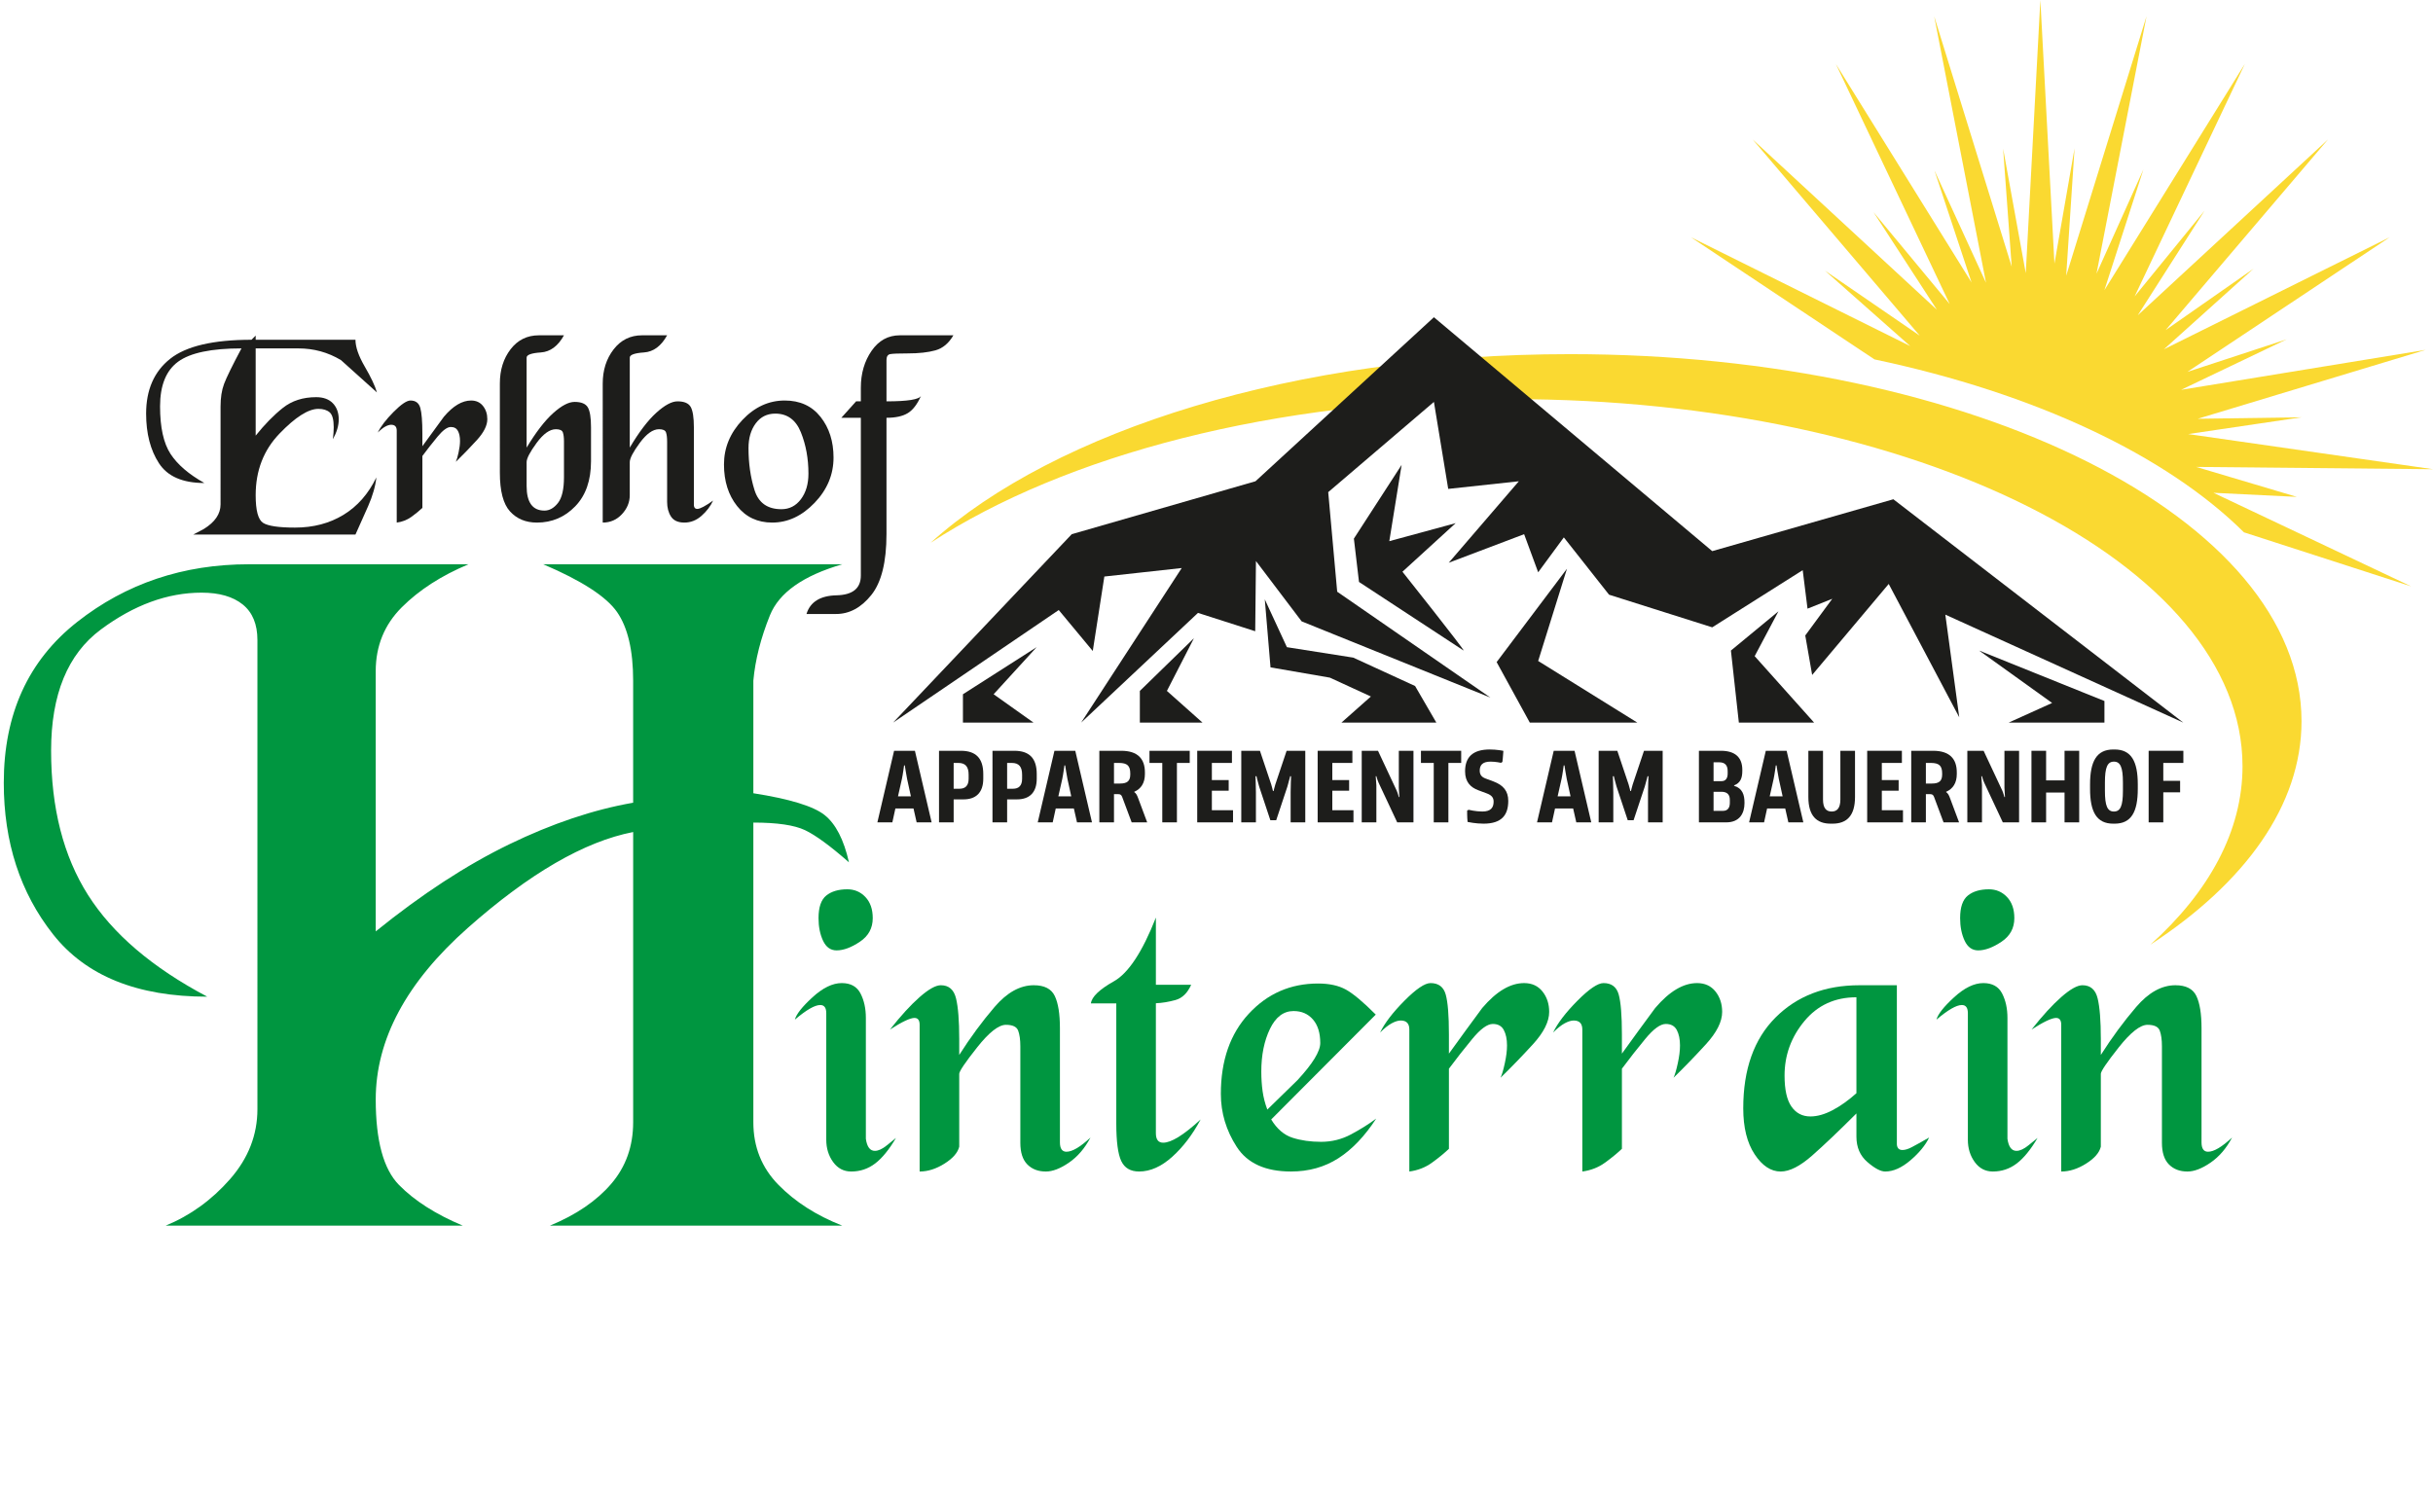 <?xml version="1.0" encoding="utf-8"?>
<!-- Generator: Adobe Illustrator 26.3.1, SVG Export Plug-In . SVG Version: 6.00 Build 0)  -->
<svg version="1.1" id="a" xmlns="http://www.w3.org/2000/svg" xmlns:xlink="http://www.w3.org/1999/xlink" x="0px" y="0px"
	 viewBox="0 0 561.22 348.936" enable-background="new 0 0 561.22 348.936" xml:space="preserve">
<g id="b">
	<g>
		<path fill="#FAD931" d="M517.28,176.78c0-46.77-75.54-84.69-168.73-84.69c-54.54,0-103.03,12.99-133.88,33.14
			c28.83-25.96,84.07-43.52,147.49-43.52c93.19,0,168.73,37.92,168.73,84.69c0,19.4-13,37.28-34.86,51.56
			c13.53-12.19,21.25-26.23,21.25-41.17V176.78z"/>
		<path fill="#FAD931" d="M517.63,122.84c-18.01-17.87-48.28-32.11-85.25-39.92l-42.35-28.19l50.6,25.12l-19.67-17.41l21.87,15.01
			l-38.54-45.27l42.49,39.28l-14.62-22.51l17.58,21.21l-26.26-55.4l31.3,50.42l-8.56-25.86l11.89,25.92L446.16,3.76l17.88,57.77
			l-1.98-27.24l5.22,28.74L470.65,0l3.25,60.82l4.64-26.61l-1.93,29.41l18.53-59.87l-11.54,59.4l10.82-24.05l-9,27.85l32.4-52.2
			L492.39,68.4l16.14-19.8l-15.42,24.15L537,32.17l-37.44,43.98l20.27-14.16l-20.68,18.6l52.11-25.87l-46.71,31.09l22.92-7.52
			l-24.35,11.65l56.41-9.22l-52.58,15.9l23.93-0.34l-26.14,3.87l56.48,8.11l-54.62-0.53l23.22,6.91l-19.24-0.94l45.6,21.59
			l-38.54-12.46L517.63,122.84z"/>
	</g>
</g>
<g id="c">
	<g>
		<polygon fill="#1D1D1B" points="415.83,131.55 394.96,144.74 371.16,137.21 360.73,123.99 354.81,132.04 351.57,123.25 
			334.18,129.84 350.35,111.04 334.06,112.8 330.76,92.73 306.38,113.55 308.45,136.52 343.78,160.94 300.25,143.36 289.71,129.44 
			289.54,145.64 276.34,141.41 249.39,166.72 272.59,131.06 254.74,133.02 252.07,150.2 244.22,140.75 206.01,166.72 247.22,123.25 
			289.6,111.04 330.76,73.19 394.96,127.16 436.74,115.19 503.62,166.72 448.73,141.81 451.94,165.5 435.67,134.73 418.01,155.73 
			416.42,146.62 422.65,138.15 416.94,140.43 		"/>
		<polygon fill="#1D1D1B" points="410.23,141.05 399.27,150.1 401.1,166.72 418.46,166.72 404.75,151.39 		"/>
		<polygon fill="#1D1D1B" points="456.52,150.1 473.36,162.19 463.34,166.72 485.43,166.72 485.43,161.74 		"/>
		<path fill="#1D1D1B" d="M323.5,131.91l12.28-11.21l-15.31,4.16l2.84-17.6l-11.01,17.01l1.18,10l24.14,15.83
			C337.89,150.02,323.5,131.91,323.5,131.91L323.5,131.91z"/>
		<polygon fill="#1D1D1B" points="361.45,131.22 345.23,152.76 352.88,166.72 377.68,166.72 354.81,152.5 		"/>
		<polygon fill="#1D1D1B" points="275.41,147.25 262.93,159.41 262.93,166.72 277.38,166.72 269.17,159.41 		"/>
		<polygon fill="#1D1D1B" points="222.12,160.18 222.12,166.72 238.4,166.72 229.2,160.18 239.12,149.32 		"/>
		<polygon fill="#1D1D1B" points="312.16,151.73 296.85,149.32 291.75,138.29 293.07,153.98 306.77,156.35 316.22,160.7 
			309.43,166.72 331.32,166.72 326.42,158.28 		"/>
	</g>
</g>
<g id="d">
	<g enable-background="new    ">
		<path fill="#1D1D1B" d="M210.718,186.537h-4.179l-0.701,3.203h-3.453l3.854-16.516h4.805l3.854,16.516h-3.454L210.718,186.537z
			 M207.14,183.734h2.978l-0.876-4.004c-0.175-0.775-0.525-3.128-0.525-3.128h-0.175c0,0-0.275,2.127-0.5,3.128L207.14,183.734z"/>
		<path fill="#1D1D1B" d="M216.602,173.224h5.03c3.429,0,5.18,1.676,5.18,5.38v1.051c0,3.278-1.751,4.78-4.554,4.78h-2.277v5.305
			h-3.378V173.224z M219.98,176.027v5.955h1.352c1.301,0,2.102-0.676,2.102-2.302v-0.951c0-1.802-0.726-2.702-2.352-2.702H219.98z"
			/>
	</g>
	<g enable-background="new    ">
		<path fill="#1D1D1B" d="M228.936,173.224h5.03c3.429,0,5.18,1.676,5.18,5.38v1.051c0,3.278-1.751,4.78-4.554,4.78h-2.277v5.305
			h-3.378V173.224z M232.314,176.027v5.955h1.352c1.301,0,2.102-0.676,2.102-2.302v-0.951c0-1.802-0.726-2.702-2.352-2.702H232.314z
			"/>
	</g>
	<g enable-background="new    ">
		<path fill="#1D1D1B" d="M247.708,186.537h-4.179l-0.701,3.203h-3.453l3.854-16.516h4.805l3.854,16.516h-3.454L247.708,186.537z
			 M244.129,183.734h2.978l-0.876-4.004c-0.175-0.775-0.525-3.128-0.525-3.128h-0.175c0,0-0.275,2.127-0.5,3.128L244.129,183.734z"
			/>
	</g>
	<g enable-background="new    ">
		<path fill="#1D1D1B" d="M261.043,189.74l-2.177-5.831c-0.175-0.476-0.4-0.675-0.876-0.675h-1.026v6.506h-3.378v-16.516h5.03
			c3.879,0,5.48,1.901,5.48,4.979v0.4c0,2.026-0.876,3.403-2.452,4.079v0.075c0.4,0.25,0.65,0.726,0.876,1.351l2.102,5.631H261.043z
			 M256.964,176.027v4.754h1.401c1.626,0,2.353-0.575,2.353-2.077v-0.25c0-1.776-0.701-2.427-2.628-2.427H256.964z"/>
	</g>
	<g enable-background="new    ">
		<path fill="#1D1D1B" d="M265.15,173.224h9.285v2.803h-2.954v13.713h-3.378v-13.713h-2.953V173.224z"/>
		<path fill="#1D1D1B" d="M276.163,173.224h8.008v2.803h-4.63v3.953h3.879v2.453h-3.879v4.504h4.88v2.803h-8.258V173.224z"/>
		<path fill="#1D1D1B" d="M301.089,173.224v16.516h-3.378v-6.906c0-1.502,0.1-3.729,0.1-3.729l-0.2-0.024
			c0,0-0.525,2.026-0.65,2.402l-2.577,7.758h-1.352l-2.578-7.758c-0.225-0.676-0.625-2.402-0.625-2.402l-0.226,0.024
			c0,0,0.101,2.202,0.101,3.729v6.906h-3.379v-16.516h4.305l2.603,7.757c0.175,0.525,0.4,1.526,0.4,1.526h0.15
			c0,0,0.225-1.001,0.4-1.526l2.603-7.757H301.089z"/>
		<path fill="#1D1D1B" d="M303.945,173.224h8.008v2.803h-4.629v3.953h3.879v2.453h-3.879v4.504h4.88v2.803h-8.259V173.224z"/>
		<path fill="#1D1D1B" d="M317.986,180.556c-0.25-0.551-0.5-1.477-0.5-1.477l-0.15,0.024l0.15,2.077v8.559h-3.379v-16.516h3.754
			l4.305,9.184c0.225,0.476,0.5,1.501,0.5,1.501l0.125-0.024l-0.125-2.103v-8.558h3.378v16.516h-3.753L317.986,180.556z"/>
	</g>
	<g enable-background="new    ">
		<path fill="#1D1D1B" d="M327.771,173.224h9.283v2.803h-2.953v13.713h-3.378v-13.713h-2.952V173.224z"/>
	</g>
	<g enable-background="new    ">
		<path fill="#1D1D1B" d="M338.426,187.012l0.351-0.175c0,0,1.576,0.4,3.153,0.4c1.927,0,2.603-0.876,2.603-2.277
			c0-0.901-0.426-1.477-1.577-1.902l-1.951-0.726c-1.752-0.65-3.054-1.877-3.054-4.354c0-3.228,1.702-5.055,5.706-5.055
			c1.552,0,3.128,0.301,3.128,0.325c-0.05,1.126-0.226,2.553-0.226,2.553l-0.325,0.2c0,0-1.226-0.275-2.402-0.275
			c-1.901,0-2.502,0.851-2.502,2.077c0,0.951,0.45,1.477,1.301,1.802l1.877,0.7c2.277,0.852,3.403,2.228,3.403,4.479
			c0,3.254-1.501,5.256-5.705,5.256c-1.827,0-3.579-0.376-3.679-0.4C338.401,188.489,338.426,187.012,338.426,187.012z"/>
		<path fill="#1D1D1B" d="M362.878,186.537h-4.179l-0.701,3.203h-3.453l3.854-16.516h4.805l3.854,16.516h-3.454L362.878,186.537z
			 M359.3,183.734h2.978l-0.876-4.004c-0.175-0.775-0.525-3.128-0.525-3.128h-0.175c0,0-0.275,2.127-0.501,3.128L359.3,183.734z"/>
		<path fill="#1D1D1B" d="M383.526,173.224v16.516h-3.379v-6.906c0-1.502,0.101-3.729,0.101-3.729l-0.2-0.024
			c0,0-0.525,2.026-0.651,2.402l-2.577,7.758h-1.352l-2.577-7.758c-0.226-0.676-0.626-2.402-0.626-2.402l-0.225,0.024
			c0,0,0.1,2.202,0.1,3.729v6.906h-3.378v-16.516h4.304l2.603,7.757c0.176,0.525,0.4,1.526,0.4,1.526h0.15
			c0,0,0.226-1.001,0.4-1.526l2.603-7.757H383.526z"/>
		<path fill="#1D1D1B" d="M391.889,173.224h5.055c3.328,0,4.955,1.551,4.955,4.404v0.199c0,1.602-0.376,2.803-1.902,3.379v0.1
			c1.927,0.551,2.402,2.103,2.402,3.829v0.2c0,2.177-1.025,4.404-4.204,4.404h-6.306V173.224z M395.267,175.877v4.354h1.827
			c0.926,0,1.426-0.6,1.426-1.751v-0.551c0-1.326-0.575-2.052-1.977-2.052H395.267z M395.267,182.683v4.404h2.152
			c1.126,0,1.602-0.726,1.602-1.852v-0.701c0-1.176-0.601-1.852-1.927-1.852H395.267z"/>
	</g>
	<g enable-background="new    ">
		<path fill="#1D1D1B" d="M411.798,186.537h-4.179l-0.701,3.203h-3.453l3.854-16.516h4.805l3.854,16.516h-3.454L411.798,186.537z
			 M408.22,183.734h2.978l-0.876-4.004c-0.175-0.775-0.525-3.128-0.525-3.128h-0.175c0,0-0.275,2.127-0.501,3.128L408.22,183.734z"
			/>
	</g>
	<g enable-background="new    ">
		<path fill="#1D1D1B" d="M427.896,173.224v10.66c0,4.354-1.927,6.156-5.18,6.156h-0.426c-3.253,0-5.155-1.803-5.155-6.156v-10.66
			h3.379v11.261c0,2.002,0.775,2.753,2.002,2.753c1.201,0,2.002-0.751,2.002-2.753v-11.261H427.896z"/>
		<path fill="#1D1D1B" d="M430.702,173.224h8.008v2.803h-4.629v3.953h3.879v2.453h-3.879v4.504h4.879v2.803h-8.258V173.224z"/>
		<path fill="#1D1D1B" d="M448.321,189.74l-2.178-5.831c-0.175-0.476-0.4-0.675-0.875-0.675h-1.026v6.506h-3.378v-16.516h5.029
			c3.879,0,5.48,1.901,5.48,4.979v0.4c0,2.026-0.876,3.403-2.452,4.079v0.075c0.4,0.25,0.65,0.726,0.876,1.351l2.102,5.631H448.321z
			 M444.242,176.027v4.754h1.401c1.627,0,2.353-0.575,2.353-2.077v-0.25c0-1.776-0.701-2.427-2.628-2.427H444.242z"/>
		<path fill="#1D1D1B" d="M457.684,180.556c-0.25-0.551-0.501-1.477-0.501-1.477l-0.149,0.024l0.149,2.077v8.559h-3.378v-16.516
			h3.754l4.304,9.184c0.226,0.476,0.501,1.501,0.501,1.501l0.125-0.024l-0.125-2.103v-8.558h3.378v16.516h-3.754L457.684,180.556z"
			/>
		<path fill="#1D1D1B" d="M476.229,182.858h-4.254v6.882h-3.379v-16.516h3.379v6.831h4.254v-6.831h3.378v16.516h-3.378V182.858z"/>
		<path fill="#1D1D1B" d="M487.769,172.924c3.854,0,5.355,2.728,5.355,8.058v1.026c0,5.33-1.502,8.033-5.355,8.033h-0.301
			c-3.828,0-5.354-2.703-5.354-8.033v-1.026c0-5.33,1.526-8.058,5.354-8.058H487.769z M489.695,180.531
			c0-3.479-0.575-4.805-2.077-4.805c-1.501,0-2.076,1.326-2.076,4.805v1.927c0,3.479,0.575,4.78,2.076,4.78
			c1.502,0,2.077-1.302,2.077-4.78V180.531z"/>
		<path fill="#1D1D1B" d="M495.628,173.224h8.008v2.803h-4.629v4.129h3.879v2.652h-3.879v6.932h-3.379V173.224z"/>
	</g>
</g>
<g id="e">
	<g enable-background="new    ">
		<path fill="#1D1D1B" d="M58.012,78.391l0.965-0.965v0.965h23.019c0,1.672,0.717,3.74,2.154,6.205
			c1.436,2.466,2.368,4.447,2.797,5.947c-2.787-2.485-5.552-4.972-8.294-7.458c-3.001-1.801-6.281-2.701-9.838-2.701h-9.838v20.126
			c2.1-2.614,4.189-4.747,6.269-6.397c2.079-1.65,4.64-2.476,7.684-2.476c1.672,0,2.958,0.472,3.858,1.414
			c0.9,0.943,1.35,2.187,1.35,3.729c0,1.415-0.45,2.937-1.35,4.565c0.128-1.114,0.193-2.035,0.193-2.765
			c0-1.758-0.312-2.903-0.933-3.44c-0.622-0.535-1.49-0.804-2.604-0.804c-2.315,0-5.305,1.902-8.97,5.705s-5.498,8.54-5.498,14.211
			c0,3.523,0.567,5.65,1.704,6.381c1.135,0.729,3.59,1.095,7.362,1.095c4.244,0,7.973-0.981,11.188-2.941
			c3.215-1.961,5.744-4.839,7.587-8.632c-0.215,2.025-0.847,4.232-1.897,6.623c-1.051,2.392-2.025,4.577-2.926,6.558H44.574
			c0.813-0.43,1.628-0.858,2.443-1.287c2.572-1.589,3.858-3.477,3.858-5.667V93.779c0-2.018,0.267-3.745,0.804-5.184
			c0.536-1.438,1.875-4.175,4.019-8.211c-6.944,0-11.81,1.019-14.596,3.055c-2.787,2.036-4.18,5.477-4.18,10.32
			s0.804,8.498,2.411,10.963c1.607,2.466,4.212,4.705,7.812,6.719c-5.015,0-8.51-1.521-10.481-4.564
			c-1.972-3.044-2.958-6.858-2.958-11.445c0-5.487,1.842-9.698,5.53-12.636C42.923,79.86,49.181,78.391,58.012,78.391z"/>
		<path fill="#1D1D1B" d="M94.681,92.408c1.192,0,1.949,0.568,2.269,1.704c0.319,1.136,0.479,3.118,0.479,5.947v2.894
			c1.636-2.271,3.292-4.543,4.972-6.815c2.11-2.485,4.198-3.729,6.264-3.729c1.162,0,2.077,0.418,2.744,1.254
			c0.667,0.836,1.001,1.854,1.001,3.054c0,1.458-0.815,3.077-2.443,4.855c-1.629,1.779-3.237,3.439-4.822,4.982
			c0.201-0.428,0.412-1.146,0.633-2.153c0.221-1.007,0.332-1.897,0.332-2.669c0-0.942-0.161-1.714-0.482-2.314
			c-0.321-0.6-0.868-0.9-1.64-0.9c-0.814,0-1.833,0.739-3.054,2.219c-1.222,1.479-2.39,2.969-3.504,4.469v11.974
			c-0.721,0.684-1.569,1.377-2.545,2.082c-0.976,0.704-2.099,1.141-3.371,1.312V99.349c0-0.897-0.429-1.347-1.286-1.347
			c-0.386,0-0.836,0.14-1.35,0.418c-0.515,0.279-1.093,0.739-1.736,1.383c0.683-1.415,1.896-3,3.642-4.759
			C92.528,93.287,93.829,92.408,94.681,92.408z"/>
		<path fill="#1D1D1B" d="M121.476,103.275c2.143-3.558,4.18-6.204,6.108-7.94c1.929-1.736,3.579-2.604,4.951-2.604
			c1.543,0,2.561,0.418,3.054,1.254c0.492,0.836,0.74,2.369,0.74,4.598v7.845c0,4.415-1.212,7.877-3.633,10.384
			c-2.422,2.508-5.369,3.762-8.841,3.762c-2.572,0-4.641-0.856-6.205-2.572c-1.565-1.714-2.347-4.693-2.347-8.938V88.486
			c0-3.128,0.825-5.765,2.476-7.908c1.65-2.144,3.826-3.215,6.526-3.215h5.787c-1.373,2.486-3.151,3.805-5.337,3.954
			c-2.186,0.15-3.279,0.547-3.279,1.189V103.275z M121.476,112.149c0,3.772,1.372,5.658,4.115,5.658
			c1.157,0,2.196-0.589,3.119-1.769c0.921-1.179,1.382-3.16,1.382-5.947v-8.23c0-0.9-0.086-1.597-0.257-2.09
			c-0.172-0.492-0.707-0.739-1.607-0.739c-1.415,0-2.894,1.051-4.437,3.15c-1.543,2.101-2.315,3.58-2.315,4.437V112.149z"/>
		<path fill="#1D1D1B" d="M160.056,98.581v18.001c0.042,0.56,0.299,0.839,0.771,0.839c0.643,0,1.865-0.644,3.665-1.929
			c-0.601,1.303-1.49,2.476-2.668,3.517c-1.179,1.042-2.498,1.562-3.954,1.562c-1.458,0-2.487-0.462-3.086-1.387
			c-0.601-0.924-0.9-2.052-0.9-3.386v-13.931c0-0.902-0.086-1.602-0.257-2.096c-0.172-0.494-0.707-0.741-1.607-0.741
			c-1.415,0-2.894,1.051-4.437,3.15c-1.543,2.101-2.315,3.58-2.315,4.437v7.623c0,1.637-0.601,3.101-1.8,4.393
			c-1.201,1.292-2.68,1.938-4.437,1.938V88.502c0-3.091,0.836-5.72,2.508-7.888s3.858-3.252,6.559-3.252h5.787
			c-1.373,2.486-3.151,3.805-5.337,3.954c-2.186,0.15-3.279,0.547-3.279,1.189v20.769c2.134-3.601,4.171-6.279,6.113-8.037
			c1.942-1.757,3.575-2.637,4.898-2.637c1.536,0,2.55,0.43,3.042,1.286C159.81,94.745,160.056,96.31,160.056,98.581z"/>
		<path fill="#1D1D1B" d="M181.017,92.408c3.515,0,6.27,1.262,8.263,3.785c1.993,2.524,2.99,5.646,2.99,9.366
			c0,3.936-1.458,7.422-4.373,10.458c-2.916,3.036-6.173,4.554-9.773,4.554c-3.387,0-6.087-1.271-8.102-3.816
			c-2.015-2.545-3.022-5.742-3.022-9.592c0-3.848,1.415-7.271,4.244-10.264C174.072,93.906,177.33,92.408,181.017,92.408z
			 M172.658,103.38c0,3.506,0.46,6.732,1.383,9.682c0.921,2.949,2.99,4.424,6.205,4.424c1.843,0,3.344-0.769,4.501-2.308
			c1.158-1.54,1.736-3.506,1.736-5.898c0-3.463-0.579-6.636-1.736-9.521c-1.157-2.886-3.129-4.328-5.916-4.328
			c-1.887,0-3.387,0.748-4.501,2.244C173.214,99.171,172.658,101.072,172.658,103.38z"/>
		<path fill="#1D1D1B" d="M212.459,91.316c-0.858,1.946-1.875,3.281-3.054,4c-1.179,0.72-2.819,1.079-4.919,1.079v26.813
			c0,6.472-1.168,11.166-3.504,14.081c-2.337,2.915-5.047,4.373-8.134,4.373h-6.816c0.862-2.787,3.168-4.223,6.916-4.309
			c3.749-0.086,5.623-1.607,5.623-4.565V96.395h-4.501l3.408-3.794h1.093v-3.138c0-3.286,0.825-6.124,2.476-8.516
			c1.649-2.39,3.826-3.585,6.526-3.585h12.346c-1.072,1.843-2.455,3.001-4.147,3.472c-1.694,0.473-3.826,0.707-6.398,0.707
			c-2.101,0-3.44,0.054-4.019,0.16s-0.868,0.564-0.868,1.374v9.525C209.373,92.601,212.031,92.173,212.459,91.316z"/>
	</g>
</g>
<g id="f">
	<g enable-background="new    ">
		<path fill="#009640" d="M57.415,130.19h50.648c-6.26,2.62-11.39,5.933-15.392,9.934c-4.004,4.005-6.003,8.916-6.003,14.735v60.035
			c10.622-8.585,20.883-15.281,30.781-20.084c9.896-4.803,19.43-8.003,28.599-9.605v-28.162c0-6.986-1.238-12.26-3.711-15.827
			c-2.477-3.565-8.152-7.239-17.028-11.025h68.986c-9.026,2.62-14.593,6.55-16.701,11.789c-2.111,5.239-3.384,10.261-3.82,15.063
			v25.979c8.378,1.311,13.853,2.985,16.425,5.021c2.571,2.04,4.448,5.676,5.625,10.915c-4.306-3.782-7.686-6.256-10.135-7.422
			c-2.449-1.163-6.423-1.747-11.915-1.747v69.15c0,5.689,1.931,10.502,5.799,14.442c3.865,3.937,8.773,7.074,14.723,9.407h-67.458
			c6.034-2.483,10.745-5.692,14.132-9.629c3.384-3.937,5.079-8.678,5.079-14.225v-66.963c-11.249,2.189-23.956,9.558-38.125,22.104
			c-14.17,12.546-21.255,25.751-21.255,39.606c0,9.486,1.78,16.053,5.349,19.699c3.564,3.643,8.477,6.781,14.735,9.407H38.204
			c5.676-2.333,10.622-5.904,14.845-10.714c4.22-4.81,6.331-10.202,6.331-16.179V147.672c0-3.644-1.129-6.379-3.384-8.2
			c-2.258-1.822-5.424-2.732-9.496-2.732c-7.859,0-15.609,2.838-23.25,8.514c-7.641,5.677-11.462,14.992-11.462,27.944
			c0,13.245,2.839,24.341,8.515,33.292c5.676,8.95,14.845,16.775,27.507,23.468c-16.155,0-28.019-4.803-35.584-14.408
			c-7.569-9.605-11.353-21.247-11.353-34.93c0-15.861,5.639-28.233,16.919-37.112C29.069,134.631,42.276,130.19,57.415,130.19z"/>
	</g>
</g>
<g id="g">
	<g enable-background="new    ">
		<path fill="#009640" d="M194.169,226.821c2.05,0,3.489,0.794,4.318,2.382c0.827,1.589,1.241,3.475,1.241,5.658v27.892
			c0.264,1.854,0.958,2.779,2.084,2.779c0.794,0,1.72-0.43,2.779-1.29c1.058-0.859,1.752-1.422,2.084-1.688
			c-1.588,2.699-3.193,4.664-4.814,5.896c-1.622,1.231-3.458,1.847-5.509,1.847c-1.722,0-3.111-0.726-4.169-2.178
			c-1.059-1.451-1.588-3.168-1.588-5.148v-29.206c0-1.253-0.463-1.881-1.39-1.881c-1.258,0-3.21,1.126-5.856,3.374
			c0.33-1.256,1.688-2.978,4.069-5.161C189.802,227.912,192.051,226.821,194.169,226.821z M195.459,205.182
			c1.653,0,3.043,0.596,4.169,1.786c1.125,1.191,1.688,2.813,1.688,4.864c0,2.317-0.993,4.137-2.978,5.459
			c-1.985,1.325-3.772,1.985-5.36,1.985c-1.39,0-2.432-0.744-3.126-2.233c-0.695-1.488-1.042-3.226-1.042-5.211
			c0-2.514,0.596-4.251,1.787-5.211C191.787,205.662,193.408,205.182,195.459,205.182z"/>
		<path fill="#009640" d="M244.493,263.547c0,1.456,0.502,2.184,1.51,2.184c1.342,0,3.188-1.092,5.537-3.276
			c-1.308,2.485-2.958,4.413-4.952,5.784c-1.995,1.372-3.775,2.058-5.345,2.058c-1.765,0-3.187-0.544-4.265-1.633
			c-1.079-1.089-1.617-2.755-1.617-4.997v-22.269c0-1.517-0.169-2.722-0.504-3.612c-0.335-0.89-1.275-1.337-2.818-1.337
			c-1.678,0-3.895,1.737-6.646,5.211c-2.751,3.475-4.127,5.51-4.127,6.104v16.8c-0.329,1.384-1.458,2.685-3.389,3.904
			c-1.931,1.219-3.845,1.828-5.743,1.828v-33.853c0-1.055-0.397-1.583-1.191-1.583c-0.993,0-2.879,0.894-5.658,2.68
			c2.5-3.176,4.783-5.673,6.855-7.494c2.072-1.819,3.699-2.729,4.884-2.729c1.841,0,3.009,1.01,3.502,3.027
			c0.493,2.02,0.74,5.146,0.74,9.38v3.673c2.568-4.035,5.287-7.725,8.153-11.067c2.866-3.341,5.881-5.013,9.045-5.013
			c2.438,0,4.051,0.828,4.842,2.481c0.791,1.655,1.187,4.137,1.187,7.444c0,0.993,0,1.97,0,2.929c0,0.96,0,1.936,0,2.928
			c0,1.92,0,3.955,0,6.104c0,2.151,0,4.749,0,7.792c0,1.722,0,3.227,0,4.517S244.493,263.482,244.493,263.547z"/>
		<path fill="#009640" d="M266.627,227.217h8.14c-0.861,1.914-2.069,3.087-3.624,3.515c-1.556,0.43-3.062,0.678-4.517,0.743v29.993
			c0,1.452,0.562,2.178,1.688,2.178c0.926,0,2.1-0.438,3.524-1.315c1.422-0.877,3.127-2.226,5.112-4.044
			c-1.854,3.479-4.037,6.349-6.552,8.613c-2.516,2.265-5.062,3.396-7.643,3.396c-1.985,0-3.359-0.808-4.119-2.424
			c-0.762-1.616-1.142-4.504-1.142-8.66v-27.711h-5.856c0.199-1.517,1.968-3.215,5.311-5.097c3.341-1.88,6.567-6.779,9.678-14.696
			V227.217z"/>
		<path fill="#009640" d="M304.048,226.92c2.581,0,4.715,0.465,6.402,1.394c1.688,0.931,3.986,2.855,6.898,5.776l-24.12,24.196
			c1.323,2.184,2.961,3.59,4.913,4.218c1.951,0.63,4.152,0.943,6.602,0.943c2.447,0,4.747-0.572,6.898-1.719
			c2.149-1.146,4.085-2.36,5.807-3.642c-2.647,4.07-5.559,7.122-8.735,9.157c-3.176,2.034-6.816,3.052-10.918,3.052
			c-5.891,0-10.06-1.889-12.507-5.67c-2.449-3.781-3.673-7.86-3.673-12.237c0-7.692,2.149-13.86,6.452-18.504
			C292.368,229.241,297.695,226.92,304.048,226.92z M292.335,256.003c2.316-2.26,4.632-4.52,6.948-6.779
			c3.507-3.787,5.261-6.646,5.261-8.573c0-2.327-0.562-4.137-1.688-5.434c-1.126-1.296-2.614-1.944-4.466-1.944
			c-2.317,0-4.137,1.38-5.46,4.138c-1.324,2.758-1.985,6.031-1.985,9.819c0,1.596,0.1,3.107,0.298,4.536
			C291.442,253.196,291.805,254.607,292.335,256.003z"/>
		<path fill="#009640" d="M329.979,226.821c1.842,0,3.009,0.878,3.502,2.63c0.493,1.755,0.74,4.814,0.74,9.182v4.467
			c2.525-3.507,5.082-7.013,7.676-10.521c3.257-3.837,6.479-5.757,9.67-5.757c1.793,0,3.206,0.646,4.235,1.936
			c1.03,1.29,1.547,2.863,1.547,4.715c0,2.25-1.258,4.749-3.772,7.494c-2.516,2.747-4.997,5.311-7.444,7.692
			c0.311-0.66,0.636-1.77,0.978-3.325c0.341-1.554,0.512-2.928,0.512-4.119c0-1.455-0.248-2.646-0.745-3.573
			c-0.496-0.926-1.34-1.39-2.53-1.39c-1.258,0-2.829,1.142-4.715,3.425c-1.887,2.282-3.69,4.583-5.41,6.898v18.483
			c-1.113,1.055-2.423,2.127-3.929,3.214s-3.239,1.762-5.203,2.025v-32.762c0-1.385-0.662-2.078-1.985-2.078
			c-0.596,0-1.29,0.216-2.084,0.645c-0.795,0.432-1.688,1.142-2.681,2.135c1.054-2.184,2.927-4.631,5.622-7.346
			C326.658,228.178,328.665,226.821,329.979,226.821z"/>
		<path fill="#009640" d="M369.882,226.821c1.841,0,3.009,0.878,3.502,2.63c0.493,1.755,0.74,4.814,0.74,9.182v4.467
			c2.524-3.507,5.082-7.013,7.675-10.521c3.257-3.837,6.48-5.757,9.671-5.757c1.792,0,3.205,0.646,4.235,1.936
			c1.029,1.29,1.546,2.863,1.546,4.715c0,2.25-1.258,4.749-3.771,7.494c-2.516,2.747-4.997,5.311-7.444,7.692
			c0.31-0.66,0.636-1.77,0.977-3.325c0.342-1.554,0.512-2.928,0.512-4.119c0-1.455-0.248-2.646-0.744-3.573
			c-0.496-0.926-1.34-1.39-2.531-1.39c-1.258,0-2.829,1.142-4.715,3.425c-1.886,2.282-3.689,4.583-5.409,6.898v18.483
			c-1.114,1.055-2.423,2.127-3.929,3.214s-3.24,1.762-5.204,2.025v-32.762c0-1.385-0.662-2.078-1.984-2.078
			c-0.596,0-1.291,0.216-2.085,0.645c-0.794,0.432-1.688,1.142-2.68,2.135c1.053-2.184,2.927-4.631,5.622-7.346
			C366.56,228.178,368.566,226.821,369.882,226.821z"/>
		<path fill="#009640" d="M437.55,227.317v36.727c0.065,0.86,0.496,1.29,1.291,1.29c0.595,0,1.306-0.214,2.134-0.646
			c0.826-0.429,2.167-1.174,4.02-2.233c-0.86,1.787-2.3,3.541-4.317,5.262c-2.02,1.721-3.955,2.58-5.807,2.58
			c-1.06,0-2.432-0.728-4.119-2.184c-1.688-1.455-2.531-3.407-2.531-5.856v-5.359c-4.037,4.036-7.444,7.279-10.224,9.727
			c-2.779,2.449-5.196,3.673-7.246,3.673c-2.251,0-4.253-1.322-6.006-3.97c-1.754-2.646-2.63-6.188-2.63-10.621
			c0-8.999,2.481-15.981,7.444-20.944s11.415-7.444,19.355-7.444H437.55z M411.644,248.161c0,3.243,0.528,5.625,1.588,7.146
			c1.058,1.523,2.514,2.283,4.367,2.283c1.588,0,3.291-0.479,5.112-1.439c1.819-0.958,3.655-2.266,5.509-3.921v-22.135
			c-4.963,0-8.968,1.836-12.011,5.509C413.165,239.278,411.644,243.463,411.644,248.161z"/>
		<path fill="#009640" d="M457.5,226.821c2.051,0,3.489,0.794,4.318,2.382c0.826,1.589,1.24,3.475,1.24,5.658v27.892
			c0.264,1.854,0.959,2.779,2.085,2.779c0.794,0,1.72-0.43,2.779-1.29c1.058-0.859,1.752-1.422,2.084-1.688
			c-1.588,2.699-3.193,4.664-4.814,5.896c-1.622,1.231-3.458,1.847-5.509,1.847c-1.722,0-3.111-0.726-4.169-2.178
			c-1.059-1.451-1.588-3.168-1.588-5.148v-29.206c0-1.253-0.464-1.881-1.39-1.881c-1.258,0-3.21,1.126-5.856,3.374
			c0.33-1.256,1.688-2.978,4.069-5.161C453.133,227.912,455.382,226.821,457.5,226.821z M458.79,205.182
			c1.653,0,3.043,0.596,4.169,1.786c1.125,1.191,1.688,2.813,1.688,4.864c0,2.317-0.992,4.137-2.978,5.459
			c-1.985,1.325-3.771,1.985-5.36,1.985c-1.39,0-2.432-0.744-3.126-2.233c-0.695-1.488-1.043-3.226-1.043-5.211
			c0-2.514,0.596-4.251,1.787-5.211C455.118,205.662,456.738,205.182,458.79,205.182z"/>
		<path fill="#009640" d="M507.824,263.547c0,1.456,0.502,2.184,1.51,2.184c1.342,0,3.188-1.092,5.537-3.276
			c-1.308,2.485-2.957,4.413-4.952,5.784c-1.994,1.372-3.774,2.058-5.345,2.058c-1.765,0-3.187-0.544-4.265-1.633
			c-1.079-1.089-1.617-2.755-1.617-4.997v-22.269c0-1.517-0.17-2.722-0.505-3.612c-0.335-0.89-1.274-1.337-2.817-1.337
			c-1.679,0-3.895,1.737-6.646,5.211c-2.751,3.475-4.127,5.51-4.127,6.104v16.8c-0.328,1.384-1.458,2.685-3.389,3.904
			c-1.931,1.219-3.845,1.828-5.743,1.828v-33.853c0-1.055-0.396-1.583-1.19-1.583c-0.993,0-2.879,0.894-5.658,2.68
			c2.5-3.176,4.783-5.673,6.855-7.494c2.071-1.819,3.698-2.729,4.884-2.729c1.841,0,3.009,1.01,3.502,3.027
			c0.493,2.02,0.739,5.146,0.739,9.38v3.673c2.568-4.035,5.287-7.725,8.153-11.067c2.866-3.341,5.882-5.013,9.045-5.013
			c2.438,0,4.052,0.828,4.843,2.481c0.791,1.655,1.187,4.137,1.187,7.444c0,0.993,0,1.97,0,2.929c0,0.96,0,1.936,0,2.928
			c0,1.92,0,3.955,0,6.104c0,2.151,0,4.749,0,7.792c0,1.722,0,3.227,0,4.517S507.824,263.482,507.824,263.547z"/>
	</g>
</g>
</svg>
